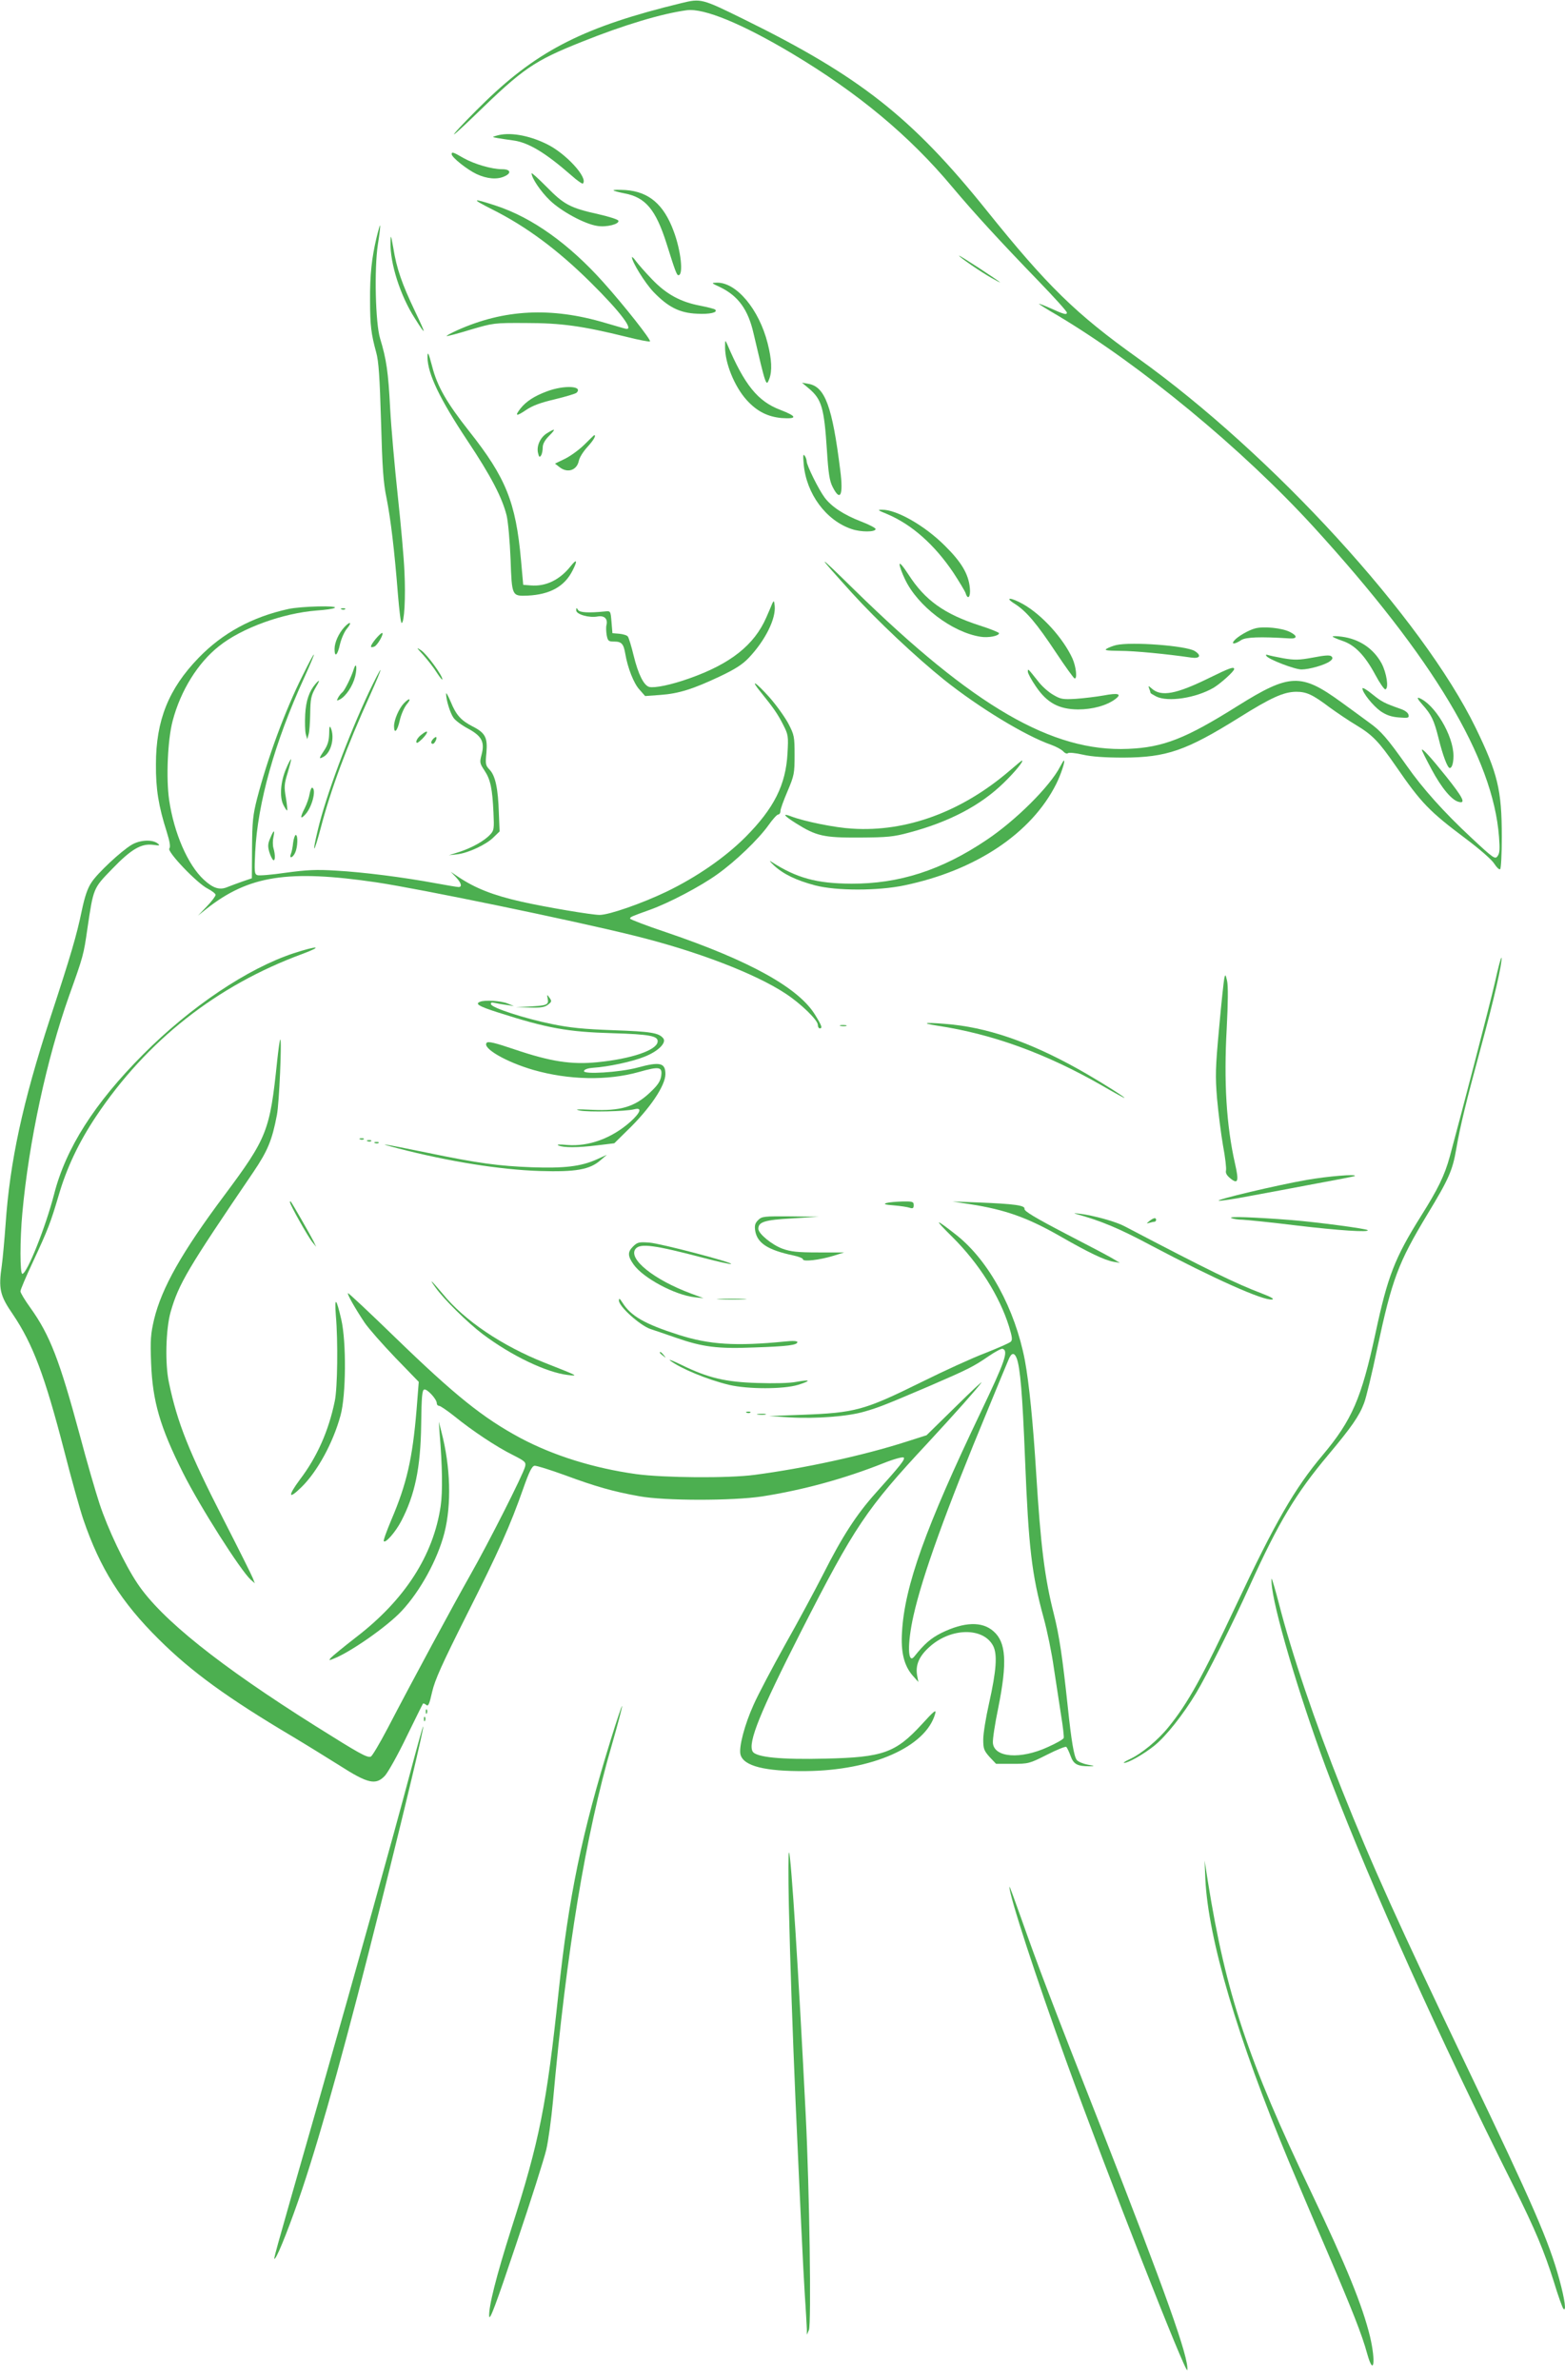 <?xml version="1.0" standalone="no"?>
<!DOCTYPE svg PUBLIC "-//W3C//DTD SVG 20010904//EN"
 "http://www.w3.org/TR/2001/REC-SVG-20010904/DTD/svg10.dtd">
<svg version="1.0" xmlns="http://www.w3.org/2000/svg"
 width="842pt" height="1280pt" viewBox="0 0 842 1280"
 preserveAspectRatio="xMidYMid meet">
<g transform="translate(0,1280) scale(0.1,-0.1)"
fill="#4caf50" stroke="none">
<path d="M3665 12783 c-515 -125 -765 -250 -1052 -527 -68 -66 -142 -142 -165
-170 -23 -28 25 15 108 95 258 251 316 291 574 394 227 91 431 152 565 170 93
12 298 -73 565 -232 357 -213 633 -443 863 -718 121 -144 259 -294 465 -507
83 -86 152 -162 152 -169 0 -14 -17 -9 -92 25 -32 14 -58 24 -58 22 0 -2 44
-30 98 -61 448 -267 996 -719 1380 -1139 644 -706 965 -1242 997 -1666 5 -66
4 -89 -8 -104 -13 -18 -21 -13 -143 101 -145 135 -260 263 -346 386 -105 148
-138 186 -201 231 -34 25 -102 75 -152 111 -215 156 -276 154 -556 -21 -280
-176 -400 -223 -589 -231 -408 -18 -832 228 -1470 852 -214 210 -216 207 -14
-16 133 -146 341 -342 494 -465 187 -149 435 -300 575 -349 28 -10 57 -26 66
-36 9 -10 20 -14 25 -9 5 4 41 1 79 -8 48 -11 118 -16 220 -16 231 1 336 37
620 214 174 109 241 139 308 140 56 0 88 -14 182 -85 39 -28 102 -71 141 -94
88 -53 122 -88 214 -221 137 -199 180 -243 376 -390 76 -57 140 -113 153 -134
13 -20 27 -34 32 -30 5 3 9 81 9 174 0 252 -22 342 -141 587 -287 588 -1094
1470 -1817 1987 -335 239 -487 388 -815 796 -401 499 -682 720 -1304 1026
-228 112 -231 113 -338 87z"/>
<path d="M2670 12070 c-24 -7 -23 -7 10 -13 19 -3 55 -9 80 -12 83 -11 173
-65 315 -189 30 -27 58 -46 61 -43 30 30 -93 164 -196 213 -98 48 -202 65
-270 44z"/>
<path d="M2430 11971 c0 -17 83 -83 134 -107 56 -26 111 -31 151 -12 38 17 32
38 -13 38 -56 0 -149 27 -208 60 -55 32 -64 35 -64 21z"/>
<path d="M2860 11868 c0 -25 49 -98 98 -145 62 -60 188 -128 256 -138 50 -8
119 10 113 28 -2 7 -50 22 -107 35 -153 34 -186 52 -279 147 -45 45 -81 78
-81 73z"/>
<path d="M3301 11776 c3 -3 29 -10 59 -16 113 -21 168 -87 226 -269 46 -147
55 -171 64 -171 28 0 14 132 -26 238 -53 143 -133 211 -258 220 -39 2 -68 2
-65 -2z"/>
<path d="M2650 11673 c183 -92 351 -217 526 -390 165 -163 242 -266 187 -250
-10 2 -58 17 -108 31 -290 86 -543 73 -795 -40 -33 -15 -59 -29 -57 -31 2 -2
60 13 128 34 123 36 125 37 299 36 190 0 303 -16 539 -74 67 -17 125 -28 128
-25 8 7 -138 192 -250 317 -186 208 -384 349 -579 413 -131 43 -135 38 -18
-21z"/>
<path d="M2026 11523 c-26 -110 -36 -200 -35 -338 0 -136 6 -181 33 -280 13
-46 19 -130 26 -370 7 -251 12 -330 30 -415 22 -112 42 -276 61 -517 7 -84 15
-153 20 -153 14 0 22 135 15 275 -3 77 -20 262 -36 410 -16 149 -35 360 -41
470 -10 195 -20 263 -54 375 -25 81 -32 373 -12 505 9 55 14 101 12 103 -1 2
-10 -28 -19 -65z"/>
<path d="M2101 11497 c-3 -113 53 -288 131 -409 63 -100 63 -92 -1 42 -68 143
-97 225 -115 337 -13 72 -14 74 -15 30z"/>
<path d="M5160 11425 c0 -7 120 -89 175 -120 28 -16 48 -26 45 -23 -9 10 -220
148 -220 143z"/>
<path d="M3400 11417 c-1 -24 70 -139 116 -187 78 -81 140 -113 234 -117 69
-4 114 7 98 22 -4 4 -40 13 -80 21 -107 20 -183 62 -259 141 -36 37 -75 82
-87 98 -12 17 -22 26 -22 22z"/>
<path d="M3876 11255 c96 -47 149 -120 178 -247 67 -286 68 -290 85 -245 16
42 13 105 -9 191 -46 182 -167 327 -272 326 -33 -1 -33 -1 18 -25z"/>
<path d="M3901 10935 c-1 -86 50 -213 116 -286 55 -61 113 -90 188 -97 87 -6
84 9 -7 44 -121 46 -192 133 -286 354 -10 23 -11 22 -11 -15z"/>
<path d="M2300 10879 c1 -89 65 -223 215 -449 126 -189 187 -306 211 -403 8
-35 17 -137 21 -235 7 -199 7 -198 92 -195 120 6 198 49 241 134 29 56 24 67
-10 24 -59 -74 -134 -110 -215 -103 l-40 3 -12 134 c-28 310 -81 442 -278 691
-121 153 -173 243 -200 350 -19 72 -25 85 -25 49z"/>
<path d="M4353 10710 c68 -58 81 -103 96 -332 8 -125 14 -164 31 -197 41 -81
58 -45 41 88 -43 346 -82 451 -171 467 l-35 6 38 -32z"/>
<path d="M2944 10696 c-68 -25 -113 -54 -144 -93 -32 -41 -23 -44 30 -8 35 24
79 40 156 58 58 14 111 30 116 35 37 37 -67 42 -158 8z"/>
<path d="M2944 10471 c-37 -22 -59 -70 -49 -108 5 -21 8 -24 16 -12 5 7 9 27
9 43 0 18 11 39 34 62 38 38 35 43 -10 15z"/>
<path d="M3145 10410 c-28 -28 -75 -62 -105 -77 l-54 -26 23 -18 c43 -35 94
-19 105 32 3 18 24 51 46 75 34 37 49 64 37 64 -1 0 -25 -23 -52 -50z"/>
<path d="M4324 10304 c14 -159 120 -303 258 -349 49 -17 128 -17 129 0 0 6
-35 24 -79 41 -93 36 -158 79 -195 128 -31 41 -97 173 -97 196 0 8 -5 22 -11
30 -8 11 -9 -1 -5 -46z"/>
<path d="M4772 10036 c133 -56 255 -164 357 -315 32 -49 62 -99 66 -110 12
-40 28 -22 23 27 -7 75 -45 139 -134 227 -108 108 -260 195 -339 194 -26 0
-22 -3 27 -23z"/>
<path d="M4840 9765 c0 -11 13 -47 29 -80 68 -144 253 -285 406 -309 42 -7
100 4 100 19 0 4 -46 23 -103 41 -192 62 -295 136 -384 274 -30 46 -48 67 -48
55z"/>
<path d="M5461 9552 c61 -39 117 -105 221 -262 49 -74 94 -136 99 -138 16 -6
9 62 -11 107 -50 109 -163 234 -265 292 -67 38 -105 39 -44 1z"/>
<path d="M4155 9555 c-4 -11 -19 -45 -32 -75 -65 -149 -193 -250 -414 -328
-98 -35 -187 -53 -216 -46 -29 8 -59 67 -84 169 -12 50 -26 95 -31 102 -5 7
-26 13 -46 15 l-37 3 -5 60 c-5 60 -5 60 -35 57 -90 -9 -136 -6 -145 8 -8 13
-10 13 -10 -2 0 -22 70 -42 116 -33 36 6 55 -13 47 -46 -3 -10 -2 -35 1 -54 6
-32 10 -35 40 -35 40 0 51 -12 60 -65 13 -77 46 -161 77 -194 l30 -34 82 6
c98 7 175 31 321 100 82 39 121 64 155 100 89 94 146 210 139 279 -3 29 -5 30
-13 13z"/>
<path d="M1551 9525 c-195 -43 -353 -129 -482 -262 -162 -167 -230 -337 -230
-573 -1 -133 14 -225 58 -363 17 -54 21 -82 14 -90 -13 -17 149 -187 207 -216
23 -12 42 -27 42 -33 0 -7 -21 -35 -47 -62 l-48 -50 45 36 c228 180 440 213
916 143 234 -35 1049 -203 1384 -286 341 -84 655 -205 818 -313 82 -54 172
-142 172 -167 0 -11 5 -19 10 -19 16 0 12 13 -23 70 -87 146 -351 293 -801
446 -108 36 -196 70 -196 74 0 9 5 11 105 47 104 37 275 127 365 192 97 69
221 188 275 264 22 31 45 57 52 57 6 0 12 8 12 18 -1 9 17 58 38 107 36 85 38
96 38 195 0 99 -2 108 -33 168 -18 34 -64 99 -103 143 -76 85 -108 102 -42 22
64 -79 89 -115 118 -173 26 -51 27 -60 22 -150 -9 -171 -73 -297 -226 -451
-112 -112 -264 -216 -425 -294 -134 -64 -309 -125 -360 -125 -42 0 -286 41
-420 71 -151 34 -249 72 -341 134 l-40 27 28 -29 c29 -31 35 -53 14 -53 -7 0
-62 9 -121 20 -178 33 -393 60 -536 68 -110 7 -160 4 -272 -11 -75 -11 -145
-17 -154 -13 -15 6 -16 19 -11 124 13 263 105 591 263 936 74 163 69 169 -9
11 -94 -187 -188 -444 -244 -660 -22 -86 -26 -123 -27 -264 l-1 -164 -50 -17
c-28 -10 -64 -23 -81 -30 -42 -18 -77 -7 -127 39 -87 80 -161 252 -187 429
-17 117 -8 325 19 426 43 163 136 312 249 401 122 98 344 178 527 192 44 3 87
9 95 14 25 14 -180 9 -249 -6z"/>
<path d="M1838 9523 c7 -3 16 -2 19 1 4 3 -2 6 -13 5 -11 0 -14 -3 -6 -6z"/>
<path d="M1853 9428 c-31 -34 -53 -83 -53 -118 0 -48 16 -35 29 25 7 30 24 69
38 85 29 35 17 41 -14 8z"/>
<path d="M6754 9421 c-36 -9 -96 -44 -114 -66 -18 -21 4 -20 38 3 25 16 101
19 259 9 44 -3 45 14 2 35 -41 21 -140 31 -185 19z"/>
<path d="M2021 9364 c-31 -39 -33 -51 -7 -41 16 6 51 66 43 73 -3 3 -19 -12
-36 -32z"/>
<path d="M7170 9377 c0 -3 23 -13 52 -23 67 -22 121 -78 177 -182 24 -45 49
-81 55 -79 19 7 6 89 -21 140 -44 80 -119 130 -212 143 -28 4 -51 4 -51 1z"/>
<path d="M6005 9331 c-17 -4 -40 -13 -50 -19 -16 -9 -2 -11 70 -12 79 0 253
-17 383 -36 48 -7 58 11 20 35 -46 29 -343 51 -423 32z"/>
<path d="M2278 9277 c23 -26 56 -68 72 -94 17 -26 30 -42 30 -36 0 21 -82 133
-113 155 -29 20 -28 17 11 -25z"/>
<path d="M6813 9273 c12 -19 153 -73 189 -73 42 0 126 24 153 44 15 11 17 18
9 26 -8 8 -34 7 -100 -6 -76 -14 -99 -14 -159 -4 -38 7 -76 15 -84 18 -9 3
-12 1 -8 -5z"/>
<path d="M1904 9204 c-13 -44 -49 -115 -61 -126 -8 -6 -19 -20 -24 -30 -9 -17
-8 -18 10 -9 33 18 69 72 82 124 11 46 6 80 -7 41z"/>
<path d="M6505 9154 c-177 -87 -257 -102 -308 -57 -20 17 -20 17 -14 0 4 -10
7 -20 7 -23 0 -2 13 -10 30 -19 63 -32 214 -9 310 47 39 24 110 88 110 100 0
15 -25 6 -135 -48z"/>
<path d="M1985 9078 c-111 -236 -232 -559 -275 -741 -33 -137 -22 -131 15 8
54 208 140 439 267 719 32 71 57 131 55 133 -2 2 -30 -52 -62 -119z"/>
<path d="M5530 9188 c0 -9 19 -44 43 -79 60 -89 124 -123 227 -124 78 0 155
21 201 56 37 28 15 34 -64 19 -40 -7 -107 -15 -149 -18 -70 -4 -82 -2 -122 22
-25 14 -62 47 -82 74 -55 69 -54 68 -54 50z"/>
<path d="M1698 9123 c-34 -39 -52 -90 -56 -165 -2 -42 -1 -89 3 -105 l8 -28 7
25 c5 14 8 65 9 114 1 76 5 95 26 133 27 45 28 54 3 26z"/>
<path d="M7330 9098 c1 -24 56 -92 97 -122 31 -21 58 -31 99 -34 50 -4 56 -3
52 14 -2 11 -19 24 -43 32 -88 31 -101 38 -152 79 -29 24 -53 38 -53 31z"/>
<path d="M2400 9070 c0 -34 22 -105 40 -130 10 -15 46 -41 78 -58 74 -40 91
-72 73 -140 -11 -42 -10 -47 16 -86 32 -48 42 -97 48 -226 4 -87 3 -96 -18
-118 -31 -34 -98 -71 -165 -93 l-57 -18 45 5 c60 7 158 53 196 92 l32 31 -4
98 c-4 133 -19 201 -49 233 -23 24 -24 31 -18 92 7 82 -6 107 -75 142 -62 32
-88 61 -117 132 -14 33 -25 52 -25 44z"/>
<path d="M7652 9012 c49 -55 63 -83 88 -183 22 -90 48 -159 60 -159 12 0 20
28 20 65 0 110 -102 280 -186 312 -12 4 -6 -8 18 -35z"/>
<path d="M2172 9017 c-26 -28 -52 -88 -52 -122 0 -45 18 -27 31 32 7 31 24 69
37 85 28 33 15 38 -16 5z"/>
<path d="M1771 8854 c-1 -37 -8 -61 -26 -88 -30 -45 -31 -50 -5 -36 41 22 62
103 40 155 -6 15 -9 7 -9 -31z"/>
<path d="M2267 8849 c-15 -11 -27 -28 -27 -37 0 -12 8 -8 32 15 37 38 33 53
-5 22z"/>
<path d="M2332 8828 c-14 -14 -16 -28 -3 -28 9 0 24 30 18 36 -2 2 -9 -2 -15
-8z"/>
<path d="M7650 8767 c0 -4 23 -50 52 -104 53 -99 108 -166 146 -175 40 -11 24
22 -67 136 -85 106 -131 156 -131 143z"/>
<path d="M1540 8668 c-31 -70 -37 -155 -15 -197 9 -18 18 -31 20 -29 2 2 -1
33 -7 69 -10 57 -9 73 10 134 11 38 20 71 18 72 -2 2 -14 -20 -26 -49z"/>
<path d="M5430 8654 c-256 -219 -553 -329 -845 -310 -92 5 -259 39 -329 66
-50 19 -39 4 26 -37 110 -69 149 -78 343 -77 150 1 182 4 267 27 215 57 384
146 508 267 63 61 111 121 98 120 -2 0 -32 -25 -68 -56z"/>
<path d="M5704 8678 c-54 -106 -240 -291 -398 -396 -241 -162 -469 -235 -726
-234 -186 1 -294 30 -430 118 -14 9 -7 0 14 -20 51 -47 120 -80 221 -107 114
-30 339 -30 481 0 384 80 684 280 817 546 24 48 50 125 41 125 -2 0 -11 -15
-20 -32z"/>
<path d="M1666 8532 c-3 -20 -15 -55 -26 -77 -27 -52 -25 -66 5 -32 34 39 57
128 36 141 -5 3 -11 -11 -15 -32z"/>
<path d="M1454 8293 c-13 -30 -14 -44 -5 -75 6 -20 16 -40 21 -43 11 -7 12 28
1 65 -4 14 -4 40 0 58 9 43 2 41 -17 -5z"/>
<path d="M1577 8268 c-2 -24 -8 -51 -12 -60 -11 -28 11 -21 23 7 14 30 16 95
3 95 -4 0 -11 -19 -14 -42z"/>
<path d="M708 8257 c-58 -35 -183 -152 -215 -201 -22 -32 -37 -77 -53 -153
-28 -134 -57 -234 -171 -581 -147 -450 -216 -769 -239 -1106 -6 -83 -15 -181
-20 -219 -19 -128 -11 -163 60 -266 107 -159 171 -329 275 -731 40 -157 87
-323 103 -370 90 -264 204 -445 406 -645 176 -175 369 -315 721 -524 72 -43
185 -113 252 -155 153 -98 195 -107 244 -55 17 19 70 113 116 209 47 96 87
177 89 179 2 2 10 -1 17 -7 11 -10 17 3 32 70 15 65 53 149 185 412 175 347
235 482 305 681 32 91 47 121 61 123 11 1 84 -22 164 -51 162 -60 259 -88 400
-113 135 -25 501 -25 660 -1 218 34 440 94 654 179 55 22 103 35 108 30 9 -9
-17 -42 -150 -190 -104 -116 -180 -233 -283 -437 -45 -88 -137 -259 -206 -381
-68 -122 -144 -266 -168 -320 -49 -108 -81 -230 -71 -269 16 -62 131 -91 351
-89 358 3 645 130 696 307 8 27 -3 20 -72 -56 -141 -153 -208 -177 -518 -184
-237 -6 -375 7 -392 39 -26 48 41 212 260 643 290 569 352 661 683 1016 148
160 263 289 288 324 7 11 -56 -48 -141 -132 l-154 -151 -113 -36 c-228 -73
-545 -142 -812 -177 -141 -19 -489 -16 -637 4 -229 32 -444 99 -623 194 -201
108 -351 228 -676 543 -136 132 -249 238 -252 236 -5 -5 38 -81 90 -159 22
-32 96 -116 165 -188 l126 -130 -12 -152 c-22 -262 -53 -397 -136 -591 -25
-60 -44 -111 -40 -114 10 -11 63 50 93 107 74 141 105 287 108 521 2 151 5
186 17 188 16 3 67 -52 67 -74 0 -8 6 -14 13 -14 6 0 43 -25 82 -56 96 -78
227 -165 314 -208 67 -34 72 -39 66 -63 -10 -41 -194 -405 -294 -581 -95 -168
-309 -564 -445 -825 -43 -82 -84 -151 -91 -153 -19 -8 -63 17 -297 164 -517
325 -830 575 -958 766 -69 103 -160 294 -205 431 -20 61 -68 225 -105 365
-110 407 -161 540 -267 688 -29 40 -53 80 -53 88 0 9 30 79 66 156 84 180 96
213 140 361 42 145 108 285 201 424 272 407 648 703 1109 873 118 44 83 46
-46 4 -248 -82 -554 -287 -810 -544 -262 -263 -416 -505 -479 -752 -46 -178
-146 -428 -171 -428 -13 0 -13 183 0 325 35 384 131 829 251 1168 77 215 79
222 99 362 33 221 31 217 133 322 103 107 157 138 220 130 38 -5 40 -4 23 9
-30 21 -95 17 -138 -9z"/>
<path d="M8043 7517 c-28 -122 -180 -705 -243 -937 -28 -102 -64 -175 -154
-318 -143 -228 -180 -325 -246 -633 -75 -348 -126 -466 -284 -654 -150 -178
-255 -360 -465 -806 -184 -391 -260 -528 -364 -656 -57 -71 -146 -144 -209
-173 -24 -11 -37 -20 -30 -20 23 0 107 48 163 93 63 51 154 166 224 282 58 96
196 372 290 580 154 339 247 494 421 701 124 148 167 209 193 279 11 28 43
161 71 295 80 373 112 458 269 719 116 191 136 237 156 353 22 127 52 249 133
548 68 248 117 461 110 480 -2 5 -18 -55 -35 -133z"/>
<path d="M6587 7540 c-3 -14 -16 -134 -28 -268 -20 -217 -21 -257 -11 -380 7
-76 21 -189 32 -252 12 -63 19 -124 16 -135 -3 -14 5 -27 25 -43 40 -32 45
-13 24 79 -47 207 -61 441 -45 729 7 137 8 229 2 255 -8 36 -10 37 -15 15z"/>
<path d="M2947 7428 c6 -32 -5 -36 -107 -41 l-65 -3 76 -2 c60 -2 81 2 98 16
20 15 20 19 7 37 -13 19 -14 18 -9 -7z"/>
<path d="M2583 7413 c-29 -11 -8 -24 95 -57 268 -86 376 -105 617 -112 203 -6
248 -15 243 -47 -6 -45 -142 -91 -323 -109 -140 -14 -252 3 -447 69 -103 35
-141 44 -149 36 -28 -28 103 -104 252 -147 190 -54 397 -58 565 -11 113 32
129 29 121 -23 -5 -28 -19 -49 -62 -89 -80 -75 -157 -98 -309 -91 -82 4 -99 3
-66 -4 47 -9 246 -5 293 7 43 11 34 -17 -21 -67 -100 -89 -225 -135 -342 -125
-41 4 -58 3 -45 -3 28 -12 103 -12 209 1 l91 11 68 67 c123 118 207 243 207
305 0 61 -29 68 -150 35 -97 -26 -295 -38 -288 -18 3 9 22 15 49 17 80 5 211
33 275 59 75 29 122 76 102 100 -24 29 -66 36 -268 43 -161 6 -232 13 -330 33
-151 31 -322 87 -328 106 -3 10 2 12 19 8 13 -3 42 -8 64 -11 l40 -6 -35 14
c-34 14 -122 20 -147 9z"/>
<path d="M5045 7284 c297 -45 584 -150 883 -321 67 -39 122 -69 122 -67 0 5
-102 70 -200 127 -270 157 -503 243 -722 267 -138 14 -193 11 -83 -6z"/>
<path d="M4523 7283 c9 -2 23 -2 30 0 6 3 -1 5 -18 5 -16 0 -22 -2 -12 -5z"/>
<path d="M1491 7093 c-39 -375 -53 -411 -284 -721 -229 -306 -337 -498 -378
-667 -18 -78 -21 -109 -16 -235 8 -205 47 -342 172 -591 92 -183 308 -522 364
-574 l22 -19 -11 28 c-6 16 -78 160 -160 320 -183 358 -246 515 -291 731 -22
101 -17 287 9 380 44 152 90 230 445 752 77 114 101 171 127 308 12 60 27 405
18 405 -3 0 -10 -53 -17 -117z"/>
<path d="M1938 6673 c7 -3 16 -2 19 1 4 3 -2 6 -13 5 -11 0 -14 -3 -6 -6z"/>
<path d="M1978 6663 c7 -3 16 -2 19 1 4 3 -2 6 -13 5 -11 0 -14 -3 -6 -6z"/>
<path d="M2018 6653 c7 -3 16 -2 19 1 4 3 -2 6 -13 5 -11 0 -14 -3 -6 -6z"/>
<path d="M2140 6625 c274 -71 550 -115 763 -122 194 -6 270 7 328 58 l34 29
-55 -25 c-86 -38 -174 -48 -349 -42 -179 7 -286 21 -566 79 -245 50 -278 55
-155 23z"/>
<path d="M7030 6455 c-159 -28 -490 -106 -473 -112 6 -2 83 9 170 26 87 16
248 46 358 67 110 20 202 38 204 40 13 12 -143 -1 -259 -21z"/>
<path d="M1560 6335 c0 -13 97 -186 121 -215 l20 -25 -14 30 c-16 32 -116 207
-123 214 -2 2 -4 0 -4 -4z"/>
<path d="M4770 6331 c-19 -6 -10 -9 40 -13 36 -3 74 -9 85 -13 16 -5 21 -2 21
14 0 19 -6 21 -61 20 -33 -1 -71 -4 -85 -8z"/>
<path d="M5216 6325 c194 -30 314 -73 495 -177 145 -83 230 -124 279 -133 l35
-6 -30 18 c-16 11 -132 72 -258 137 -167 87 -227 123 -225 135 4 19 -51 27
-252 35 l-135 5 91 -14z"/>
<path d="M5785 6273 c137 -37 235 -78 409 -171 339 -179 603 -297 650 -290 14
2 -4 13 -54 32 -144 55 -282 122 -742 363 -46 24 -164 57 -238 66 -25 3 -36 3
-25 0z"/>
<path d="M4079 6239 c-17 -17 -20 -29 -16 -57 11 -67 68 -104 205 -133 28 -6
52 -15 52 -21 0 -14 89 -4 164 19 l58 18 -138 0 c-114 0 -149 4 -194 20 -57
21 -130 81 -130 107 0 37 33 48 181 56 l144 9 -152 2 c-143 1 -154 0 -174 -20z"/>
<path d="M6625 6250 c11 -5 38 -9 60 -9 22 -1 153 -14 290 -31 227 -27 396
-38 383 -25 -8 8 -272 43 -408 54 -204 16 -347 21 -325 11z"/>
<path d="M5124 6148 c143 -142 254 -318 305 -482 17 -56 19 -72 9 -81 -7 -7
-69 -34 -137 -61 -69 -26 -222 -96 -341 -155 -312 -154 -358 -166 -645 -177
l-180 -7 115 -7 c140 -8 312 5 400 31 78 22 119 39 349 137 213 92 238 105
320 161 35 24 69 42 75 40 33 -11 14 -66 -117 -340 -298 -623 -410 -936 -424
-1183 -7 -108 11 -181 57 -234 l31 -35 -7 37 c-9 55 11 102 67 152 115 104
289 106 342 6 24 -46 18 -132 -22 -311 -17 -75 -31 -162 -31 -193 0 -50 4 -60
34 -94 l35 -37 88 0 c86 0 91 1 186 49 53 27 100 46 104 42 4 -4 15 -26 23
-49 16 -44 36 -55 100 -55 33 0 32 1 -10 9 -25 5 -50 16 -57 25 -15 20 -29
103 -48 284 -29 271 -46 385 -75 500 -50 196 -71 370 -95 755 -17 275 -38 486
-61 610 -53 276 -193 533 -365 671 -122 96 -128 94 -25 -8z m346 -652 c19 -51
31 -191 45 -544 19 -475 36 -618 100 -852 19 -69 44 -190 55 -270 12 -80 30
-194 39 -255 10 -60 16 -115 14 -121 -2 -7 -41 -29 -86 -49 -146 -67 -288 -57
-295 22 -2 18 11 104 29 190 49 245 42 352 -26 411 -61 54 -157 51 -280 -9
-57 -29 -91 -58 -146 -127 -36 -45 -38 71 -4 221 48 214 176 568 400 1107 53
129 103 250 111 268 15 38 31 41 44 8z"/>
<path d="M6184 6234 c-17 -14 -17 -15 -1 -10 10 3 23 6 28 6 5 0 9 5 9 10 0
14 -13 12 -36 -6z"/>
<path d="M3405 6096 c-29 -29 -28 -51 4 -96 52 -73 222 -164 329 -176 l47 -5
-67 25 c-200 74 -342 188 -298 241 25 30 102 20 364 -49 77 -20 143 -35 149
-33 19 6 -381 111 -440 115 -56 4 -64 2 -88 -22z"/>
<path d="M2342 5878 c45 -64 174 -191 256 -253 155 -116 341 -205 457 -219 60
-7 58 -6 -125 66 -229 91 -430 226 -547 369 -61 73 -79 90 -41 37z"/>
<path d="M3330 5806 c0 -32 114 -134 170 -153 19 -6 80 -27 135 -46 146 -51
226 -61 423 -53 181 6 232 13 232 29 0 6 -23 8 -67 3 -264 -26 -407 -17 -572
36 -182 58 -257 101 -302 173 -15 23 -19 26 -19 11z"/>
<path d="M3873 5813 c37 -2 96 -2 130 0 34 2 4 3 -68 3 -71 0 -99 -1 -62 -3z"/>
<path d="M1807 5725 c12 -136 9 -392 -6 -460 -33 -160 -95 -300 -188 -422 -66
-89 -62 -110 9 -40 85 83 170 238 210 385 30 107 32 397 4 517 -27 117 -37
125 -29 20z"/>
<path d="M3550 5526 c0 -2 8 -10 18 -17 15 -13 16 -12 3 4 -13 16 -21 21 -21
13z"/>
<path d="M3605 5484 c56 -43 201 -103 317 -131 102 -24 293 -24 372 0 73 23
68 30 -10 16 -35 -7 -120 -9 -209 -6 -171 5 -265 27 -408 97 -45 22 -73 33
-62 24z"/>
<path d="M4018 5203 c7 -3 16 -2 19 1 4 3 -2 6 -13 5 -11 0 -14 -3 -6 -6z"/>
<path d="M4078 5193 c12 -2 30 -2 40 0 9 3 -1 5 -23 4 -22 0 -30 -2 -17 -4z"/>
<path d="M2365 5095 c15 -178 17 -317 6 -393 -39 -266 -193 -505 -455 -706
-67 -52 -128 -102 -136 -111 -12 -14 -10 -15 14 -5 89 34 290 174 367 257 100
107 193 276 230 420 39 153 33 356 -16 543 l-14 55 4 -60z"/>
<path d="M6844 4261 c22 -167 171 -658 316 -1036 227 -591 582 -1380 985
-2184 115 -232 162 -343 216 -514 22 -73 45 -136 50 -142 17 -18 9 45 -21 156
-56 205 -139 397 -497 1143 -369 771 -511 1085 -673 1491 -145 364 -270 731
-340 1005 -18 69 -35 127 -38 130 -2 3 -2 -19 2 -49z"/>
<path d="M3287 3448 c-157 -508 -227 -845 -282 -1363 -64 -603 -102 -796 -254
-1270 -81 -255 -123 -421 -119 -471 2 -27 36 62 145 388 79 233 151 461 162
508 11 47 27 164 36 260 73 810 176 1433 316 1914 33 114 58 210 56 212 -2 2
-29 -78 -60 -178z"/>
<path d="M2291 3594 c0 -11 3 -14 6 -6 3 7 2 16 -1 19 -3 4 -6 -2 -5 -13z"/>
<path d="M2281 3554 c0 -11 3 -14 6 -6 3 7 2 16 -1 19 -3 4 -6 -2 -5 -13z"/>
<path d="M2207 3267 c-100 -375 -274 -998 -493 -1767 -255 -890 -245 -855
-234 -844 17 17 88 199 145 369 110 329 245 819 424 1535 132 526 233 951 228
956 -2 2 -33 -110 -70 -249z"/>
<path d="M4244 2560 c7 -310 21 -708 36 -1055 25 -561 41 -903 50 -1045 6 -85
10 -168 11 -185 l0 -30 11 25 c14 33 3 758 -17 1155 -38 761 -79 1402 -90
1413 -4 4 -4 -121 -1 -278z"/>
<path d="M6485 2695 c15 -321 174 -858 448 -1515 36 -85 125 -297 200 -470
142 -331 195 -465 223 -568 35 -125 47 -44 15 93 -41 168 -127 379 -316 775
-341 712 -460 1071 -556 1670 l-18 115 4 -100z"/>
<path d="M5431 2654 c-3 -42 146 -497 305 -936 221 -610 647 -1696 652 -1663
9 64 -114 410 -463 1301 -273 694 -339 868 -431 1129 -35 99 -63 175 -63 169z"/>
</g>
</svg>
